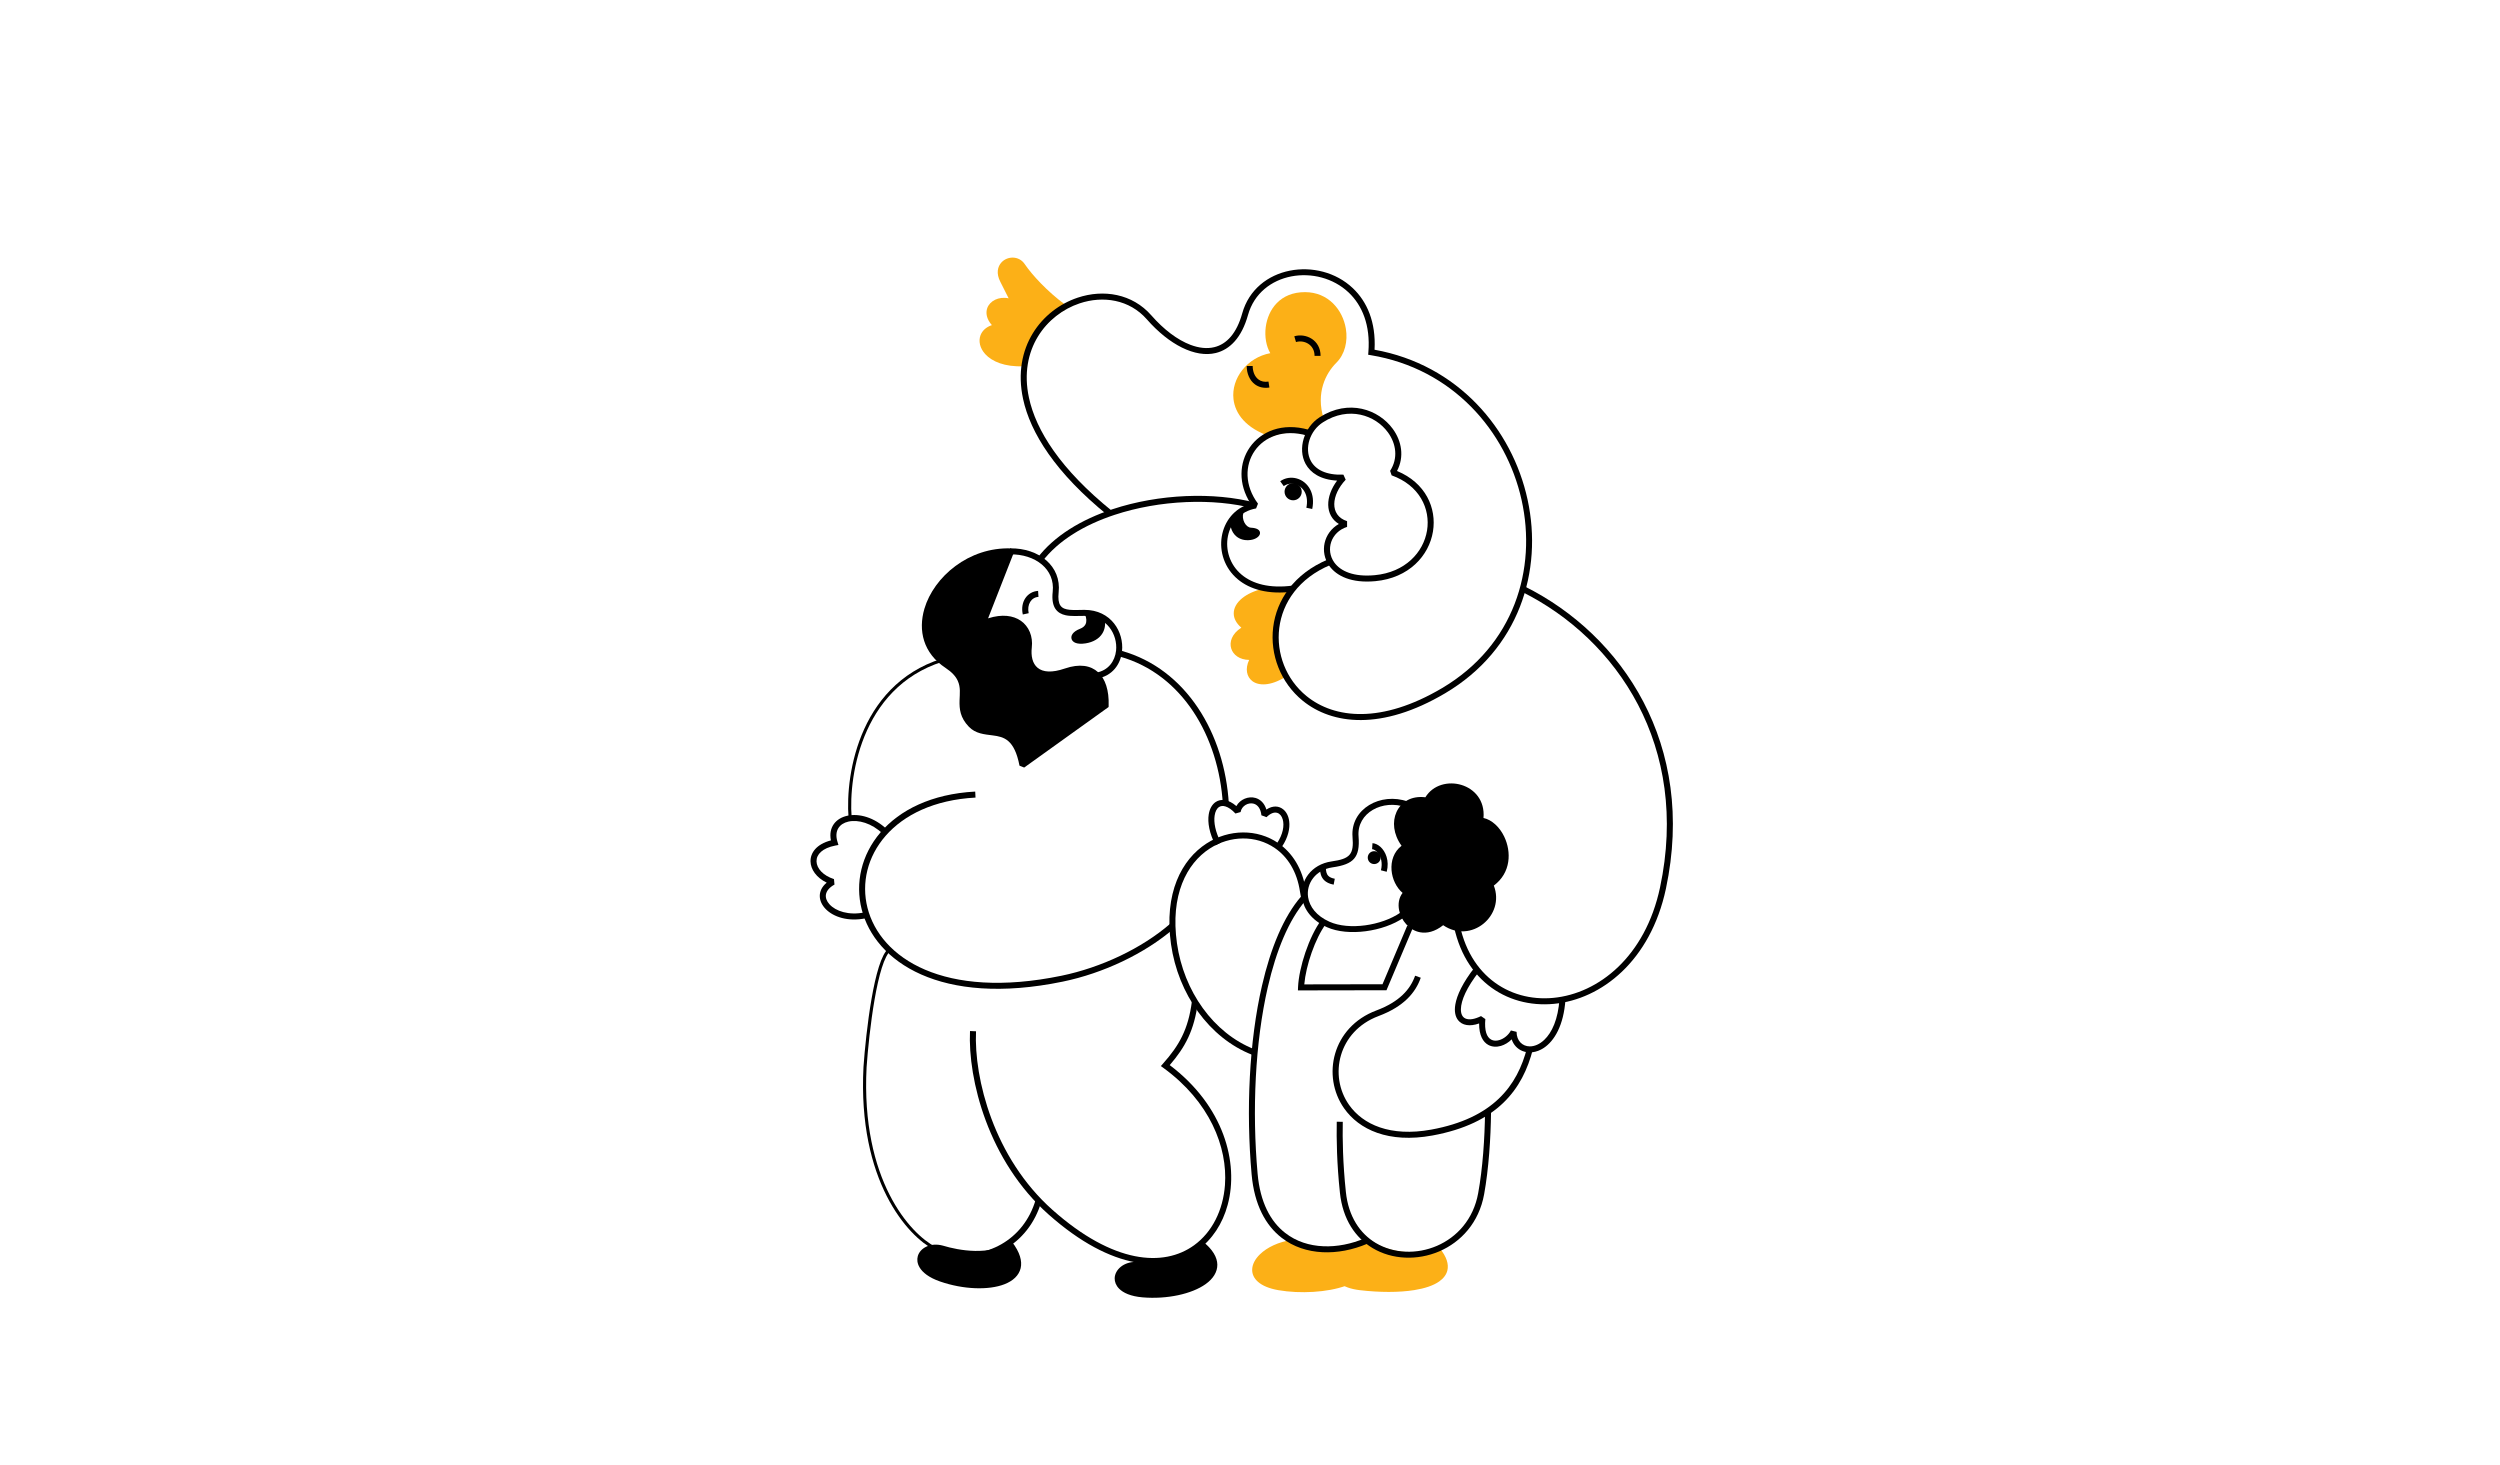 <svg width="2038" height="1194" viewBox="0 0 2038 1194" fill="none" xmlns="http://www.w3.org/2000/svg">
<path fill-rule="evenodd" clip-rule="evenodd" d="M1120.28 693.883C1117.36 693.86 1115.01 696.194 1114.99 699.095C1114.97 701.996 1117.28 704.367 1120.2 704.39C1123.08 704.413 1125.47 702.08 1125.49 699.178C1125.51 696.277 1123.16 693.906 1120.28 693.883Z" fill="black"/>
<path fill-rule="evenodd" clip-rule="evenodd" d="M1075.94 707.615C1076.08 711.598 1076.93 715.008 1079.42 717.514C1081.11 719.177 1083.55 720.489 1087.2 721.178L1088.11 716.354C1085.67 715.906 1084.01 715.149 1082.89 714.048C1081.23 712.389 1080.94 710.044 1080.83 707.409L1075.94 707.615Z" fill="black"/>
<path fill-rule="evenodd" clip-rule="evenodd" d="M1055.27 1011.16L1054.5 1010.6L1053.51 1010.73C1042.24 1012.3 1032.9 1016.92 1027.21 1022.42C1023.03 1026.42 1020.77 1030.95 1020.77 1035.19C1020.73 1042.1 1026.67 1049.04 1042.08 1051.74C1059.78 1054.83 1082.28 1053.57 1097.11 1048.16C1101.62 1046.51 1107.15 1040.67 1109.69 1034.11C1112.43 1027.13 1111.94 1019.55 1104.69 1015.13L1103.83 1014.6L1102.85 1014.84C1090.35 1017.95 1074.61 1016.77 1064.29 1014.39C1060.15 1013.42 1056.91 1012.32 1055.27 1011.16Z" fill="#FCB017"/>
<path fill-rule="evenodd" clip-rule="evenodd" d="M1118.39 1011.77L1117.53 1011.16L1116.5 1011.38C1105.97 1013.61 1097.41 1018.63 1092.33 1024.26C1088.6 1028.38 1086.75 1032.88 1087 1036.97C1087.41 1043.64 1093.56 1050 1108.59 1051.75C1124.74 1053.65 1140.43 1053.68 1152.89 1051.7C1161.45 1050.33 1168.54 1047.97 1173.21 1044.66C1176.73 1042.19 1179.03 1039.18 1179.89 1035.7C1181.12 1030.72 1179.44 1024.54 1173.42 1017.29L1172.19 1015.83L1170.47 1016.64C1155.39 1023.74 1132.24 1021.41 1118.39 1011.77Z" fill="#FCB017"/>
<path fill-rule="evenodd" clip-rule="evenodd" d="M887.701 498.112L884.68 501.335C885.665 503.928 886.041 506.732 884.851 509.034C884.077 510.51 882.676 511.717 880.517 512.546C877.335 513.765 875.344 515.335 874.364 516.744C873.282 518.293 873.149 519.831 873.622 521.133C874.042 522.319 875.09 523.454 876.915 524.13C878.657 524.777 881.384 525.048 885.039 524.466C891.144 523.496 896.112 520.649 898.75 516.215C900.567 513.195 901.342 509.417 900.599 504.877L900.363 503.57L899.15 503.034C894.673 501.063 892.686 499.697 887.701 498.112Z" fill="black"/>
<path fill-rule="evenodd" clip-rule="evenodd" d="M846.25 481.687C837.554 482.245 831.495 490.433 833.777 500.927L838.577 499.884C837.043 492.782 840.663 486.955 846.565 486.577L846.25 481.687Z" fill="black"/>
<path fill-rule="evenodd" clip-rule="evenodd" d="M805.481 504.078L826.491 450.399L824.288 447.059C789.783 445.804 761.296 470.19 753.584 496.205C748.352 513.954 752.562 532.45 770.779 544.454C776.13 548.003 779.159 551.454 780.733 554.936C783.211 560.271 782.385 565.583 782.228 570.965C782.031 577.945 782.66 585.023 789.821 592.448C795.29 598.125 802.294 598.597 809.376 599.514C813.783 600.089 818.229 600.883 822.006 604.188C825.901 607.596 829.049 613.568 831.095 624.176L834.912 625.71L903.726 576.352L903.766 575.14C904.159 562.84 901.09 553.413 895.188 548.003C889.168 542.479 880.079 540.862 868.079 544.97C857.495 548.601 850.256 548.011 845.888 544.403C841.6 540.89 840.341 534.693 841.128 527.772C842.151 518.923 838.885 510.641 832 505.935C825.98 501.839 817.048 500.38 805.481 504.078Z" fill="black"/>
<path fill-rule="evenodd" clip-rule="evenodd" d="M913.026 535.284C963.833 549.545 993.6 600.499 996.879 655.683L1001.76 655.393C998.365 598.076 967.146 545.377 914.333 530.561L913.026 535.284Z" fill="black"/>
<path fill-rule="evenodd" clip-rule="evenodd" d="M954.174 752.86C930.715 773.204 897.614 788.754 865.263 795.431C769.285 815.233 717.595 780.939 707.182 740.099C696.892 699.661 727.608 653.78 795.241 650.189L794.999 645.292C723.329 649.1 691.499 698.458 702.447 741.308C713.227 783.761 766.515 820.817 866.279 800.236C899.447 793.389 933.325 777.419 957.391 756.564L954.174 752.86Z" fill="black"/>
<path fill-rule="evenodd" clip-rule="evenodd" d="M723.172 676.244C702.096 656.004 673.085 663.531 677.353 685.093C665.568 688.146 660.552 695.263 660.738 702.3C660.887 708.68 665.441 715.434 673.918 719.533C658.464 732.42 676.696 754.402 705.631 748.623L704.671 743.813C691.854 746.384 681.211 742.792 676.141 737.13C673.917 734.66 672.817 731.841 673.323 729.039C673.899 726.141 676.157 723.392 680.268 721.109L679.861 716.645C671.004 713.767 665.784 707.995 665.624 702.177C665.499 696.469 670.478 691.362 680.811 689.338L683.496 688.832L682.701 686.227C681.332 681.735 681.662 677.996 683.378 675.199C685.034 672.404 687.99 670.59 691.596 669.773C699.621 667.981 710.596 670.965 719.762 679.771L723.172 676.244Z" fill="black"/>
<path fill-rule="evenodd" clip-rule="evenodd" d="M823.503 451.917C843.884 451.622 860.212 463.949 858.166 482.382C857.419 489.059 858.442 493.442 860.37 496.334C862.337 499.254 865.288 500.824 868.79 501.567C873.275 502.512 878.783 502.063 884.016 502.063C902.311 502.067 911.203 517.258 909.826 530.392C908.882 538.941 903.57 546.614 893.498 548.365L894.325 553.196C906.837 551.02 913.564 541.538 914.666 530.911C916.358 515.279 905.813 497.164 884.016 497.161C879.885 497.161 875.596 497.491 871.819 497.082C868.75 496.747 866.036 495.972 864.422 493.596C862.967 491.393 862.455 488.017 863.005 482.925C865.405 461.569 847.031 446.673 823.463 447.015L823.503 451.917Z" fill="black"/>
<path fill-rule="evenodd" clip-rule="evenodd" d="M971.669 816.083C968.713 839.384 961.089 852.426 948.108 867.032L946.343 869.054L948.516 870.642C986.011 897.926 1000.87 934.964 998.589 966.115C997.053 986.57 988.161 1004.46 973.428 1015.13C948.575 1033.12 907.61 1030.34 858.08 986.384C810.119 943.811 793.908 879.081 795.65 840.711L790.744 840.489C788.955 879.878 805.561 946.34 854.812 990.049C906.85 1036.23 950.211 1038.01 976.329 1019.11C988.217 1010.48 996.664 997.527 1000.78 982.273C1010.14 947.79 997.555 901.449 953.565 868.277C966.104 853.697 973.574 840.13 976.551 816.699L971.669 816.083Z" fill="black"/>
<path fill-rule="evenodd" clip-rule="evenodd" d="M980.144 1011.77C965.336 1027.64 940.099 1029.29 926.397 1028.69C915.779 1028.5 908.85 1035.25 908.681 1042.02C908.627 1044.91 909.709 1047.9 912.293 1050.52C915.628 1053.91 921.707 1056.77 931.391 1057.6C951.426 1059.31 971.612 1054.81 982.777 1046.84C988.954 1042.44 992.433 1036.96 992.369 1030.93C992.284 1025.1 988.757 1018.52 980.144 1011.77Z" fill="black"/>
<path fill-rule="evenodd" clip-rule="evenodd" d="M824.902 1012.29C806.639 1024.02 781.775 1019.39 768.643 1015.44C758.398 1012.64 750.021 1017.47 748.187 1023.99C747.422 1026.78 747.734 1029.94 749.594 1033.11C751.99 1037.22 757.175 1041.5 766.357 1044.68C785.353 1051.28 806.023 1051.9 818.809 1046.92C825.879 1044.19 830.603 1039.73 832.026 1033.87C833.381 1028.2 831.587 1020.95 824.902 1012.29Z" fill="black"/>
<path fill-rule="evenodd" clip-rule="evenodd" d="M772.401 1025.89C804.299 1032.23 838.404 1015.73 849.001 979.271L844.313 977.889C834.479 1011.66 802.906 1026.94 773.381 1021.07L772.401 1025.89Z" fill="black"/>
<path fill-rule="evenodd" clip-rule="evenodd" d="M1053 483.203L1051.45 479.281C1035.87 476.842 1020.86 480.988 1012.67 487.603C1008.11 491.299 1005.59 495.794 1005.75 500.385C1005.85 504.089 1007.67 508 1011.94 511.676C1004.16 516.639 1002.03 523.458 1003.71 528.73C1005.27 533.75 1010.43 537.856 1018.3 537.966C1014.85 545.265 1016.34 551.725 1020.84 555.19C1025.88 559.066 1035.56 559.469 1047.69 551.911L1049.5 550.783L1048.63 548.836C1036.34 521.2 1042.27 497.037 1053 483.203Z" fill="#FCB017"/>
<path fill-rule="evenodd" clip-rule="evenodd" d="M834.599 298.571L836.771 298.47L836.958 296.313C838.269 279.23 853.396 260.706 868.075 252.498L868.337 248.387C853.434 237.344 841.189 223.905 835.348 215.289C830.63 208.279 821.156 208.661 816.363 213.948C813.255 217.363 811.907 222.871 815.502 229.791C818.647 235.921 820.819 240.25 822.242 243.189C814.079 241.474 806.927 245.335 804.83 251.109C803.444 254.992 804.118 260.013 808.574 265.046C803.706 266.653 800.636 269.764 799.288 273.355C797.565 278.066 798.726 283.833 803.219 288.73C808.574 294.576 818.909 299.286 834.599 298.571Z" fill="#FCB017"/>
<path fill-rule="evenodd" clip-rule="evenodd" d="M906.57 416.582C864.519 382.555 844.523 350.94 838.794 324.167C830.332 284.901 852.912 256.417 880.059 247.317C899.231 240.888 920.725 244.146 934.917 260.333C953.04 281.029 974.384 291.885 991.159 287.755C1002.58 284.939 1012.2 275.323 1017.37 256.802C1027.33 221.225 1074.21 214.53 1099.49 238.51C1110.39 248.871 1117.24 264.977 1115.51 286.946L1115.33 289.189L1117.54 289.556C1250.17 311.499 1293.08 491.394 1175.61 560.927C1126.19 590.183 1087.81 585.903 1065.11 567.461C1031.53 540.163 1032.91 482.243 1084.47 460.584L1082.56 456.064C1027.03 479.397 1025.83 541.856 1062.01 571.265C1085.86 590.636 1126.19 595.871 1178.09 565.143C1298.81 493.69 1255.82 309.376 1120.53 285.096C1121.77 262.457 1114.32 245.816 1102.86 234.953C1075.07 208.58 1023.59 216.354 1012.65 255.484C1008.12 271.758 1000.03 280.52 989.961 282.992C983.97 284.471 977.379 283.707 970.527 281.131C959.855 277.101 948.734 268.676 938.586 257.102C923.046 239.356 899.53 235.619 878.486 242.67C849.316 252.451 824.94 282.992 834.002 325.196C839.918 352.73 860.251 385.401 903.463 420.39L906.57 416.582Z" fill="black"/>
<path fill-rule="evenodd" clip-rule="evenodd" d="M1023.38 409.796C989.586 400.929 944.805 402.573 907.003 415.086C881.594 423.497 859.337 436.821 845.551 455.047L849.462 458.003C862.707 440.504 884.12 427.816 908.521 419.743C945.434 407.529 989.162 405.883 1022.14 414.538L1023.38 409.796Z" fill="black"/>
<path fill-rule="evenodd" clip-rule="evenodd" d="M1240.76 482.475C1318.52 521.227 1377.63 608.638 1353.27 723.405C1341.28 779.861 1303.14 809.938 1266.29 813.465C1229.79 816.96 1194.8 794.198 1188.57 745.531L1183.72 746.153C1190.38 798.026 1227.85 822.068 1266.75 818.344C1305.34 814.649 1345.5 783.495 1358.07 724.422C1382.97 607.067 1322.49 517.71 1242.97 478.079L1240.76 482.475Z" fill="black"/>
<path fill-rule="evenodd" clip-rule="evenodd" d="M1147.66 653.437C1125.56 645.551 1100.72 659.352 1102.58 682.273C1103.16 689.246 1102.74 693.785 1100.14 696.797C1097.51 699.849 1092.83 701.184 1085.59 702.209C1068.76 704.591 1059.43 718.459 1061.52 732.185C1062.9 741.182 1069.18 750.254 1081.78 755.871C1099 763.565 1127.7 759.516 1144.35 748.038L1141.58 743.998C1126.2 754.602 1099.68 758.507 1083.78 751.398C1073.07 746.624 1067.55 739.09 1066.37 731.447C1064.66 720.21 1072.47 709.018 1086.27 707.064C1095.11 705.812 1100.64 703.725 1103.84 699.999C1107.11 696.224 1108.18 690.629 1107.5 681.873C1105.91 662.466 1127.33 651.372 1146.01 658.055L1147.66 653.437Z" fill="black"/>
<path fill-rule="evenodd" clip-rule="evenodd" d="M1147.22 754.505L1127.02 802.353L1063.25 802.469C1064.59 787.111 1072.07 765.024 1081.04 752.911L1077.11 749.995C1067.13 763.462 1058.86 788.65 1058.16 804.816L1058.07 807.377L1130.26 807.247L1151.75 756.414L1147.22 754.505Z" fill="black"/>
<path fill-rule="evenodd" clip-rule="evenodd" d="M1060.7 730.772C1046.42 747.193 1035.79 772.935 1028.77 803.549C1018.28 849.017 1015.69 905.281 1020.31 957.283C1022.53 982.393 1031.91 999.058 1044.76 1009.01C1063.98 1023.97 1091.16 1023.86 1114.5 1013.95L1112.6 1009.44C1090.93 1018.65 1065.65 1019.04 1047.76 1005.14C1035.79 995.865 1027.29 980.244 1025.21 956.844C1020.59 905.364 1023.17 849.664 1033.53 804.654C1040.37 774.946 1050.58 749.92 1064.4 733.993L1060.7 730.772Z" fill="black"/>
<path fill-rule="evenodd" clip-rule="evenodd" d="M1089.72 914.418C1089.45 928.264 1089.77 948.479 1092.29 972.188C1094.58 994.247 1105.08 1009.12 1118.88 1017.4C1151.01 1036.69 1201.43 1019.99 1209.86 973.579C1213.58 953.027 1215.27 928.005 1215.5 906.422L1210.6 906.376C1210.37 927.696 1208.72 952.403 1205 972.701C1197.26 1015.41 1150.96 1030.94 1121.4 1013.2C1108.79 1005.61 1099.26 991.895 1097.15 971.67C1094.67 948.216 1094.35 928.218 1094.63 914.515L1089.72 914.418Z" fill="black"/>
<path fill-rule="evenodd" clip-rule="evenodd" d="M1153.61 795.392C1149.67 806.544 1140.89 816.635 1121.99 823.731C1085.93 837.275 1077.3 877.257 1095.7 903.483C1107.81 920.765 1131.8 932.226 1167.65 925.674C1220.57 915.995 1241.33 888.116 1249.68 855.097L1244.93 853.887C1236.98 885.299 1217.09 911.655 1166.75 920.858C1133.4 926.955 1111 916.73 1099.72 900.657C1083.02 876.863 1090.99 840.61 1123.7 828.325C1144.43 820.545 1153.91 809.261 1158.21 797.038L1153.61 795.392Z" fill="black"/>
<path fill-rule="evenodd" clip-rule="evenodd" d="M1065.84 732.116C1065.33 730.299 1064.91 728.346 1064.61 726.258C1061.94 708.017 1053.3 695.028 1042 687.285C1025.01 675.599 1001.89 675.724 983.469 687.672C963.344 700.73 948.704 727.989 954.602 769.662C960.377 810.408 985.803 846.174 1020.72 859.861L1022.51 855.331C989.134 842.24 964.973 807.941 959.457 768.959C953.912 729.838 967.228 704.024 986.134 691.766C1002.84 680.928 1023.81 680.745 1039.23 691.326C1049.54 698.396 1057.32 710.298 1059.76 726.961C1060.09 729.281 1060.56 731.42 1061.13 733.424L1065.84 732.116Z" fill="black"/>
<path fill-rule="evenodd" clip-rule="evenodd" d="M1045.01 690.266C1050.17 682.604 1051.69 675.154 1050.95 669.465C1050.42 665.226 1048.64 661.898 1046.19 659.871C1042.72 656.987 1037.72 656.38 1032.35 659.955C1030.73 654.557 1027.29 651.629 1023.57 650.508C1017.76 648.787 1010.94 651.579 1007.89 657.112C1001.27 651.398 995.175 651.044 991.068 653.761C988.197 655.664 986.077 659.207 985.338 664.01C984.348 670.429 985.773 679.26 990.914 689.113L995.26 686.828C990.729 678.152 989.311 670.395 990.178 664.785C990.667 661.598 991.869 659.119 993.768 657.881C995.186 656.951 996.973 656.767 998.974 657.401C1001.47 658.167 1004.22 660.049 1007.12 663.178L1011.32 661.99C1012.25 656.828 1017.67 653.896 1022.17 655.198C1025.27 656.165 1027.73 659.17 1028.3 664.635L1032.44 666.168C1035.63 663.051 1038.63 661.903 1041.11 662.618C1043.29 663.233 1044.87 665.208 1045.66 667.93C1047.1 672.908 1045.97 680.084 1040.94 687.525L1045.01 690.266Z" fill="black"/>
<path fill-rule="evenodd" clip-rule="evenodd" d="M1118.53 692.243C1120.11 692.346 1121.84 693.524 1123.28 695.308C1125.79 698.442 1127.24 703.487 1125.74 709.455L1130.46 710.669C1132.79 701.541 1129.53 694.122 1125.3 690.334C1123.22 688.494 1120.94 687.485 1118.85 687.35L1118.53 692.243Z" fill="black"/>
<path fill-rule="evenodd" clip-rule="evenodd" d="M1161.97 649.94C1150.41 648.52 1142.07 653.903 1138.41 661.98C1134.92 669.673 1135.71 680.024 1142.55 689.467C1136.17 694.394 1133.79 701.98 1134.39 709.458C1134.97 716.575 1138.29 723.547 1143.39 727.891C1140.38 731.747 1139.53 736.908 1140.56 742.026C1142.23 750.313 1148.75 758.37 1157.69 759.996C1163.16 760.996 1169.62 759.651 1176.47 754.224C1199.28 769.806 1227.16 746.394 1217.77 721.92C1231.86 711.386 1232.17 694.347 1226.21 681.958C1222.46 674.147 1216.13 668.301 1209.34 666.815C1211.85 638.02 1174.56 629.377 1161.97 649.94Z" fill="black"/>
<path fill-rule="evenodd" clip-rule="evenodd" d="M1202.1 788.677C1192.44 801.012 1187.66 811.277 1186.39 818.83C1185.4 824.556 1186.42 828.901 1188.7 831.732C1191.9 835.776 1198.02 837.102 1205.77 834.319C1205.71 844.137 1209.03 849.485 1213.21 851.79C1216.27 853.474 1219.94 853.667 1223.54 852.63C1226.68 851.707 1229.83 849.818 1232.32 847.274C1233.83 851.863 1237.04 855.101 1240.96 856.728C1246.01 858.804 1252.5 858.265 1258.57 854.219C1266.92 848.657 1274.77 836.199 1276.18 814.598L1271.31 814.279C1270.18 831.028 1265.11 841.823 1258.86 847.719C1255.04 851.337 1250.84 853.04 1247.06 853.016C1241.06 852.968 1236.32 848.493 1236.31 841.161L1231.7 840.027C1229.68 843.853 1225.95 846.813 1222.14 847.917C1219.88 848.58 1217.56 848.57 1215.62 847.495C1211.97 845.499 1210 840.268 1210.85 830.74L1207.33 828.324C1202.06 830.932 1197.63 831.646 1194.6 830.276C1192.1 829.144 1190.87 826.484 1190.92 822.701C1191.05 815.545 1195.55 804.979 1205.98 791.702L1202.1 788.677Z" fill="black"/>
<path d="M693.006 666.555C690.15 630.712 702.473 554.488 774.61 536.335" stroke="black" stroke-width="2.538"/>
<path fill-rule="evenodd" clip-rule="evenodd" d="M1035.57 355.797L1036.47 356.089L1037.33 355.726C1051.86 349.551 1065.9 354.812 1065.9 354.812L1068.22 355.688L1069.08 353.352C1069.08 353.352 1070.73 349.199 1078.11 344.073L1079.57 343.051L1079.05 341.336C1072.49 320.1 1080.81 304.28 1089.38 295.727C1096.38 288.77 1098.85 278.158 1097.13 267.886C1094.59 252.594 1082.87 238.196 1063.88 238.147C1043.55 238.098 1033.7 252.305 1031.83 266.662C1030.82 274.462 1032.24 282.284 1035.53 287.908C1016.59 291.443 1003.59 308.593 1005.54 325.361C1006.89 337.258 1015.69 349.203 1035.57 355.797Z" fill="#FCB017"/>
<path d="M1054.17 407.852C1058.03 407.852 1061.17 404.717 1061.17 400.851C1061.17 396.984 1058.03 393.85 1054.17 393.85C1050.3 393.85 1047.17 396.984 1047.17 400.851C1047.17 404.717 1050.3 407.852 1054.17 407.852Z" fill="black"/>
<path fill-rule="evenodd" clip-rule="evenodd" d="M1016.32 298.34C1016.32 304.444 1018.68 310.136 1023.06 313.352C1026.06 315.554 1029.99 316.666 1034.82 315.914L1034.07 311.068C1030.74 311.585 1028.01 310.918 1025.99 309.406C1022.76 307.05 1021.19 302.808 1021.19 298.34H1016.32Z" fill="black"/>
<path fill-rule="evenodd" clip-rule="evenodd" d="M1056.5 278.828C1063.01 276.87 1071.63 280.847 1071.63 290.107H1076.53C1076.53 276.986 1064.32 271.354 1055.11 274.133L1056.5 278.828Z" fill="black"/>
<path fill-rule="evenodd" clip-rule="evenodd" d="M1066.77 350.319C1045.27 344.215 1027.79 351.719 1018.76 364.791C1010.26 377.1 1009.17 394.478 1019.47 410.479C992.698 418.118 987.044 453.979 1009.17 472.342C1018.8 480.326 1033.74 485.029 1054.63 482.205L1054 477.345C1034.86 479.933 1021.08 475.877 1012.28 468.568C992.399 452.054 998.24 419.031 1023.97 414.467L1025.5 410.587C1014.45 395.751 1014.83 379.141 1022.8 367.577C1030.82 355.992 1046.4 349.626 1065.45 355.037L1066.77 350.319Z" fill="black"/>
<path fill-rule="evenodd" clip-rule="evenodd" d="M1046.52 396.29C1052.02 392.279 1060.41 394.56 1063.85 401.551C1065.43 404.756 1065.99 408.92 1064.94 413.926L1069.73 414.919C1071.04 408.628 1070.22 403.408 1068.24 399.383C1063.37 389.504 1051.46 386.651 1043.63 392.32L1046.52 396.29Z" fill="black"/>
<path fill-rule="evenodd" clip-rule="evenodd" d="M1011.82 414.687L1003.76 422.005C1001.99 427.379 1003.51 433.508 1007.74 437.147C1010.54 439.557 1014.5 440.887 1019.55 440.184C1023.53 439.633 1026.94 437.387 1027.16 434.777C1027.34 432.114 1024.81 430.428 1019.79 430.173C1015.47 429.954 1011.91 423.271 1013.61 418.071C1013.77 417.636 1011.82 414.687 1011.82 414.687Z" fill="black"/>
<path fill-rule="evenodd" clip-rule="evenodd" d="M1075.82 340.12C1063.09 348.256 1057.62 365.807 1064.32 378.16C1068.29 385.414 1076.42 391.079 1090.01 391.798C1080.31 404.747 1079.94 420.039 1091.4 427.139C1078.97 434.25 1075.56 449.988 1083.68 461.346C1089.56 469.52 1101.62 475.597 1121.17 473.766C1148.61 471.19 1164.94 452.984 1168.16 433.261C1171.27 414.183 1162.17 393.547 1138.84 383.942C1144.91 372.42 1142.7 359.617 1135.4 349.608C1123.86 333.795 1099.52 324.992 1075.82 340.12ZM1078.48 344.25C1099.52 330.807 1121.2 338.446 1131.46 352.499C1138.13 361.643 1139.93 373.528 1133.22 383.86L1134.46 387.503C1157.15 395.625 1166.21 414.745 1163.33 432.475C1160.41 450.292 1145.51 466.554 1120.72 468.883C1103.57 470.493 1092.82 465.659 1087.69 458.492C1080.39 448.299 1084.92 433.718 1098.14 429.524V424.855C1083.5 420.126 1085.33 403.395 1097.01 391.064L1095.14 386.926C1080.88 387.477 1072.41 382.74 1068.63 375.816C1063.05 365.541 1067.84 351.02 1078.48 344.25Z" fill="black"/>
<path d="M762.058 1017.6C741.122 1006.9 700.433 962.385 705.174 869.95C707.149 841.543 713.942 782.588 725.319 774.026" stroke="black" stroke-width="2.538"/>
</svg>

